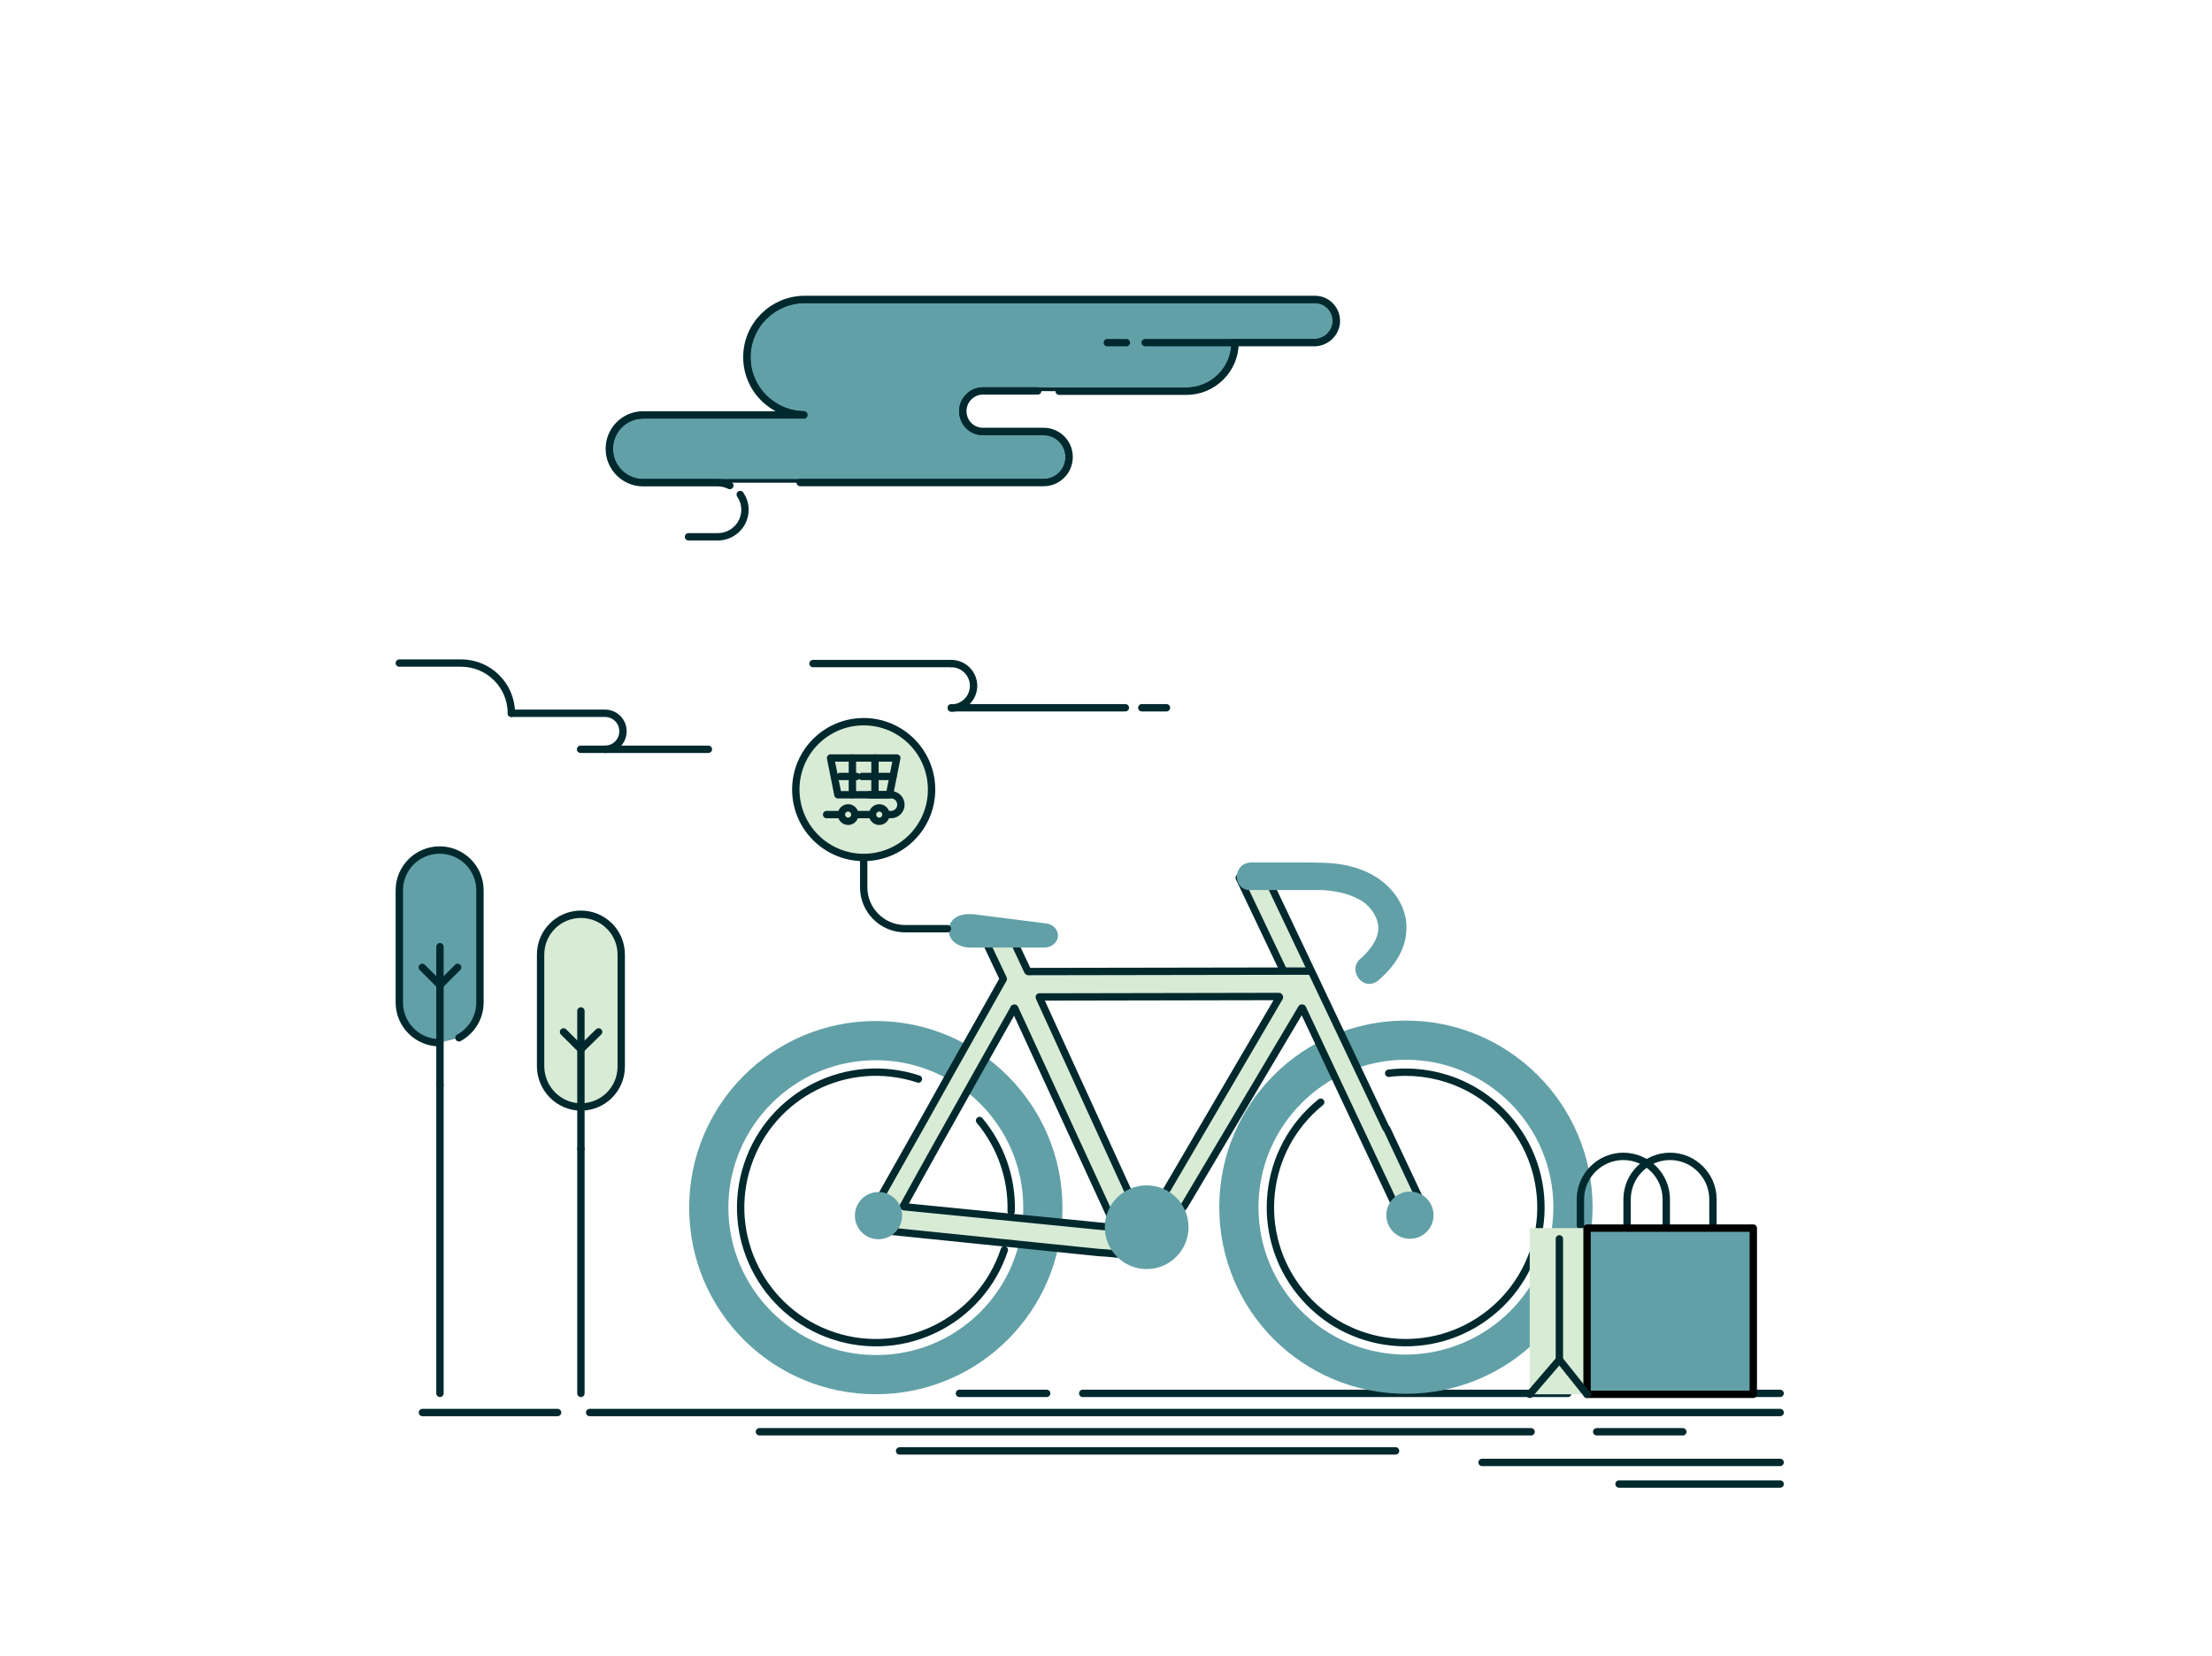 <svg width="601" height="450" viewBox="0 0 601 450" fill="none" xmlns="http://www.w3.org/2000/svg">
<path d="M284.381 378.656H260.681" stroke="#00292E" stroke-width="2" stroke-linecap="round" stroke-linejoin="round"/>
<path d="M425.985 378.656H294.172" stroke="#00292E" stroke-width="2" stroke-linecap="round" stroke-linejoin="round"/>
<path d="M483.664 378.656H435.285" stroke="#00292E" stroke-width="2" stroke-linecap="round" stroke-linejoin="round"/>
<path d="M151.492 383.861H114.769" stroke="#00292E" stroke-width="2" stroke-linecap="round" stroke-linejoin="round"/>
<path d="M483.664 383.861H160.207" stroke="#00292E" stroke-width="2" stroke-linecap="round" stroke-linejoin="round"/>
<path d="M457.222 389.092H433.819" stroke="#00292E" stroke-width="2" stroke-linecap="round" stroke-linejoin="round"/>
<path d="M415.995 389.092H206.332" stroke="#00292E" stroke-width="2" stroke-linecap="round" stroke-linejoin="round"/>
<path d="M483.664 397.421H402.675" stroke="#00292E" stroke-width="2" stroke-linecap="round" stroke-linejoin="round"/>
<path d="M483.664 403.297H439.89" stroke="#00292E" stroke-width="2" stroke-linecap="round" stroke-linejoin="round"/>
<path d="M379.174 394.294H244.425" stroke="#00292E" stroke-width="2" stroke-linecap="round" stroke-linejoin="round"/>
<path d="M335.565 92.616H335.065V93.116C335.065 100.125 329.335 105.816 322.365 105.816H287.78H287.779L281.955 105.775H281.951H267.079C263.758 105.775 261.096 108.488 261.096 111.761C261.096 115.121 263.758 117.789 267.079 117.789H283.537C287.12 117.789 289.979 120.651 289.979 124.234C289.979 127.813 287.12 130.675 283.537 130.675H217.365H194.996H174.765C169.941 130.675 166.051 126.785 166.051 121.961C166.051 117.137 169.941 113.248 174.765 113.248H218.437L218.445 112.248C210.142 112.12 203.424 105.398 203.424 97.061C203.424 88.725 210.14 82 218.441 81.875H357.296C360.342 81.875 362.777 84.452 362.58 87.598C362.345 90.49 359.877 92.616 357.037 92.616H335.565Z" fill="#62A0A8" stroke="#00292E"/>
<path d="M217.41 131.134H283.537C287.396 131.134 290.479 128.048 290.479 124.189C290.479 120.334 287.396 117.247 283.537 117.247H267.079C264.037 117.247 261.596 114.802 261.596 111.716C261.596 108.716 264.037 106.234 267.079 106.234H281.951" stroke="#00292E" stroke-width="2" stroke-linecap="round" stroke-linejoin="round"/>
<path d="M201.124 134.389C201.896 135.547 202.41 136.961 202.41 138.502C202.41 142.575 199.11 145.875 195.037 145.875H187.065" stroke="#00292E" stroke-width="2" stroke-linecap="round" stroke-linejoin="round"/>
<path d="M287.779 106.316H322.365C329.61 106.316 335.565 100.402 335.565 93.116H357.037C360.124 93.116 362.824 90.802 363.079 87.634C363.296 84.203 360.637 81.375 357.296 81.375H218.437C209.865 81.502 202.924 88.448 202.924 97.061C202.924 105.675 209.865 112.616 218.437 112.748H174.765C169.665 112.748 165.551 116.861 165.551 121.961C165.551 127.061 169.665 131.175 174.765 131.175H194.996C196.151 131.175 197.224 131.434 198.296 131.947" stroke="#00292E" stroke-width="2" stroke-linecap="round" stroke-linejoin="round"/>
<path d="M335.565 93.116H311.137" stroke="#00292E" stroke-width="2" stroke-linecap="round" stroke-linejoin="round"/>
<path d="M306.037 93.116H300.851" stroke="#00292E" stroke-width="2" stroke-linecap="round" stroke-linejoin="round"/>
<path d="M220.893 180.33H258.476" stroke="#00292E" stroke-width="2" stroke-linecap="round" stroke-linejoin="round"/>
<path d="M258.476 180.33C261.787 180.33 264.521 183.038 264.521 186.379C264.521 189.69 261.813 192.424 258.476 192.424" stroke="#00292E" stroke-width="2" stroke-linecap="round" stroke-linejoin="round"/>
<path d="M305.76 192.338H258.476" stroke="#00292E" stroke-width="2" stroke-linecap="round" stroke-linejoin="round"/>
<path d="M316.935 192.338H310.222" stroke="#00292E" stroke-width="2" stroke-linecap="round" stroke-linejoin="round"/>
<path d="M164.362 203.629C167.07 203.629 169.26 201.469 169.26 198.731C169.26 195.998 167.1 193.838 164.362 193.838H138.937" stroke="#00292E" stroke-width="2" stroke-linecap="round" stroke-linejoin="round"/>
<path d="M192.468 203.629H157.74" stroke="#00292E" stroke-width="2" stroke-linecap="round" stroke-linejoin="round"/>
<path d="M138.937 193.838C138.937 186.293 132.828 180.188 125.287 180.188H108.495" stroke="#00292E" stroke-width="2" stroke-linecap="round" stroke-linejoin="round"/>
<path d="M288.674 328.18C288.674 356.256 265.92 378.893 237.957 378.893C209.876 378.893 187.245 356.256 187.245 328.18C187.245 300.1 209.999 277.463 237.957 277.463C265.797 277.463 288.674 300.217 288.674 328.18ZM278.021 328.18C278.021 306.03 259.989 288.116 237.957 288.116C215.811 288.116 197.898 306.148 197.898 328.18C197.898 350.208 215.929 368.24 237.957 368.24C260.107 368.362 278.144 350.326 278.021 328.18Z" fill="#62A0A8"/>
<path d="M432.705 328.058C432.705 356.138 410.074 378.77 381.993 378.77C353.913 378.77 331.276 356.138 331.276 328.058C331.276 299.977 353.913 277.345 381.993 277.345C409.951 277.345 432.705 300.1 432.705 328.058ZM422.052 328.058C422.052 306.03 404.139 287.993 381.993 287.993C359.961 287.993 341.929 305.907 341.929 328.058C341.929 350.208 359.843 368.122 381.993 368.122C404.139 367.999 422.052 350.085 422.052 328.058Z" fill="#62A0A8"/>
<path d="M237.113 329.147C237.476 328.544 244.01 316.801 251.03 304.454C259.504 289.206 269.185 272.137 272.577 266.089V265.966L268.34 257.011C267.854 256.162 267.854 255.195 268.217 254.223C268.581 253.379 269.185 252.652 270.034 252.411C270.52 252.166 271.001 252.048 271.487 252.048C272.817 252.048 274.148 252.893 274.634 254.105L279.234 263.909L279.352 264.027L348.586 263.909H348.709V263.786L336.726 238.612V238.489C336.726 238.489 336.726 238.489 336.843 238.371L343.137 236.314C343.137 236.314 343.26 236.314 343.26 236.432L376.304 306.03C376.426 306.27 376.426 306.393 376.544 306.511C376.544 306.511 376.544 306.634 376.667 306.634C376.667 306.634 376.667 306.634 376.785 306.756L387.315 329.147C388.164 330.718 387.56 332.898 385.867 333.865C385.381 334.111 384.895 334.228 384.291 334.228C382.961 334.228 381.63 333.384 381.267 332.171L353.913 274.076C353.913 274.076 353.913 273.953 353.79 273.953H353.667L321.836 327.572C321.232 328.544 320.265 329.147 319.052 329.147C318.566 329.147 318.208 329.025 317.845 328.902L317.481 328.784L317.359 328.661C315.906 327.572 315.542 325.878 316.392 324.425L347.619 271.047V270.929L347.496 270.806L282.498 270.929H282.381V271.047L311.065 333.747C311.551 334.592 311.551 335.804 311.065 336.649V336.771C311.188 337.135 311.306 337.621 311.306 338.102C311.188 339.918 309.735 341.249 307.918 341.249C307.796 341.249 307.796 341.249 303.318 340.768C301.139 340.522 298.959 340.404 298.841 340.404H298.718L239.533 334.351C238.443 334.111 237.353 333.384 236.99 332.535C236.509 331.327 236.509 330.115 237.113 329.147ZM302.955 333.625C303.078 333.625 303.078 333.625 302.955 333.625C303.078 333.502 303.078 333.502 303.078 333.502L275.724 274.076C275.724 274.076 275.724 273.953 275.601 273.953C275.478 273.953 275.478 273.953 275.478 274.076L267.491 288.234C259.018 303.246 249.823 319.707 245.463 327.694V327.817C245.463 327.817 245.463 327.817 245.586 327.935L302.955 333.625Z" fill="#D8EBD5" stroke="#00292E" stroke-width="2" stroke-linecap="round" stroke-linejoin="round"/>
<path d="M383.083 336.649C379.534 336.649 376.667 333.782 376.667 330.237C376.667 326.688 379.534 323.821 383.083 323.821C386.628 323.821 389.495 326.688 389.495 330.237C389.495 333.782 386.628 336.649 383.083 336.649Z" fill="#62A0A8"/>
<path d="M238.683 336.771C235.139 336.771 232.272 333.904 232.272 330.355C232.272 326.811 235.139 323.944 238.683 323.944C242.233 323.944 245.1 326.811 245.1 330.355C245.1 333.904 242.233 336.771 238.683 336.771Z" fill="#62A0A8"/>
<path d="M311.551 344.881C305.267 344.881 300.172 339.786 300.172 333.502C300.172 327.223 305.267 322.127 311.551 322.127C317.83 322.127 322.926 327.223 322.926 333.502C322.926 339.786 317.83 344.881 311.551 344.881Z" fill="#62A0A8"/>
<path d="M348.709 263.909H356.21" stroke="#00292E" stroke-width="2" stroke-linecap="round" stroke-linejoin="round"/>
<path d="M340.112 234.375C340.112 234.375 347.133 234.375 350.157 234.375C351.246 234.375 352.096 234.375 352.582 234.375C355.12 234.375 357.663 234.375 360.324 234.498C366.013 234.738 370.736 236.191 374.487 238.734C379.573 242.244 382.474 247.566 382.111 252.893C381.993 256.162 380.54 261.243 374.609 266.329C370.491 269.839 365.896 263.668 369.646 260.521C370.736 259.549 374.246 256.403 374.487 252.529C374.609 249.746 372.793 246.722 370.127 244.905C367.344 243.212 364.079 242.244 359.597 241.881C359.479 241.881 339.749 241.881 339.626 241.881C334.786 241.881 334.786 234.375 340.112 234.375Z" fill="#62A0A8"/>
<path d="M258.777 250.109C259.744 249.019 261.32 248.415 263.136 248.415H263.5C263.981 248.415 264.584 248.415 265.193 248.538L284.315 250.958C286.131 251.199 287.461 252.652 287.461 254.223C287.461 256.039 285.768 257.493 283.834 257.493H263.617C260.353 257.493 257.81 255.558 257.81 253.015C257.687 251.925 258.05 250.958 258.777 250.109Z" fill="#62A0A8"/>
<path d="M358.835 299.531C343.043 312.281 340.576 335.419 353.326 351.211C366.076 367.003 389.214 369.469 405.006 356.719C420.798 343.969 423.264 320.831 410.514 305.039C402.215 294.76 389.513 290.126 377.302 291.661" stroke="#00292E" stroke-width="2" stroke-linecap="round"/>
<path d="M272.879 339.672C266.502 358.941 245.712 369.391 226.443 363.014C207.175 356.636 196.725 335.846 203.102 316.578C209.479 297.309 230.269 286.859 249.538 293.236M266.151 304.505C271.865 311.33 275.005 320.117 274.734 329.203" stroke="#00292E" stroke-width="2" stroke-linecap="round"/>
<path d="M157.833 300.821C163.89 300.821 168.787 295.924 168.787 289.867V259.41C168.787 253.354 163.89 248.456 157.833 248.456C151.777 248.456 146.88 253.354 146.88 259.41V289.867C146.97 295.924 151.867 300.821 157.833 300.821Z" fill="#D8EBD5" stroke="#00292E" stroke-width="2" stroke-linecap="round" stroke-linejoin="round"/>
<path d="M157.833 312.221V274.729" stroke="#00292E" stroke-width="2" stroke-linecap="round" stroke-linejoin="round"/>
<path d="M157.833 378.66V312.221" stroke="#00292E" stroke-width="2" stroke-linecap="round" stroke-linejoin="round"/>
<path d="M153.112 280.429L157.833 285.146L162.641 280.429" stroke="#00292E" stroke-width="2" stroke-linecap="round" stroke-linejoin="round"/>
<path d="M124.702 282.03C128.088 280.159 130.402 276.596 130.402 272.411V241.954C130.402 235.898 125.505 231 119.448 231C113.392 231 108.495 235.898 108.495 241.954V272.411C108.495 278.467 113.392 283.365 119.448 283.365" fill="#62A0A8"/>
<path d="M124.702 282.03C128.088 280.159 130.402 276.596 130.402 272.411V241.954C130.402 235.898 125.505 231 119.448 231C113.392 231 108.495 235.898 108.495 241.954V272.411C108.495 278.467 113.392 283.365 119.448 283.365" stroke="#00292E" stroke-width="2" stroke-linecap="round" stroke-linejoin="round"/>
<path d="M119.538 294.765V257.272" stroke="#00292E" stroke-width="2" stroke-linecap="round" stroke-linejoin="round"/>
<path d="M119.538 378.66V294.765" stroke="#00292E" stroke-width="2" stroke-linecap="round" stroke-linejoin="round"/>
<path d="M114.727 262.883L119.538 267.69L124.346 262.883" stroke="#00292E" stroke-width="2" stroke-linecap="round" stroke-linejoin="round"/>
<path d="M234.664 233.017V241.142C234.664 247.318 239.679 252.375 245.897 252.375H257.42" stroke="#00292E" stroke-width="2" stroke-linecap="round" stroke-linejoin="round"/>
<path d="M234.664 233.017C224.475 233.017 216.218 224.76 216.218 214.57C216.218 204.382 224.475 196.125 234.664 196.125C244.853 196.125 253.109 204.382 253.109 214.57C253.109 224.76 244.853 233.017 234.664 233.017Z" fill="#D8EBD5" stroke="#00292E" stroke-width="2" stroke-linecap="round" stroke-linejoin="round"/>
<path d="M227.658 215.98H241.669L243.659 205.99H225.668L227.658 215.98Z" stroke="#00292E" stroke-width="2" stroke-linecap="round" stroke-linejoin="round"/>
<path d="M236.155 215.98H242.083C243.576 215.98 244.777 217.183 244.777 218.675C244.777 220.167 243.576 221.369 242.083 221.369H224.59" stroke="#00292E" stroke-width="2" stroke-linecap="round" stroke-linejoin="round"/>
<path d="M238.891 223.193C237.885 223.193 237.068 222.377 237.068 221.369C237.068 220.362 237.885 219.545 238.891 219.545C239.899 219.545 240.716 220.362 240.716 221.369C240.716 222.377 239.899 223.193 238.891 223.193Z" fill="#D8EBD5" stroke="#00292E" stroke-width="2" stroke-linecap="round" stroke-linejoin="round"/>
<path d="M230.436 223.193C229.428 223.193 228.611 222.377 228.611 221.369C228.611 220.362 229.428 219.545 230.436 219.545C231.443 219.545 232.26 220.362 232.26 221.369C232.26 222.377 231.443 223.193 230.436 223.193Z" fill="#D8EBD5" stroke="#00292E" stroke-width="2" stroke-linecap="round" stroke-linejoin="round"/>
<path d="M237.732 205.99V215.938" stroke="#00292E" stroke-width="2" stroke-linecap="round" stroke-linejoin="round"/>
<path d="M231.596 205.99V215.938" stroke="#00292E" stroke-width="2" stroke-linecap="round" stroke-linejoin="round"/>
<path d="M232.757 211.006H228.239" stroke="#00292E" stroke-width="2" stroke-linecap="round" stroke-linejoin="round"/>
<path d="M242.622 211.006H234.208" stroke="#00292E" stroke-width="2" stroke-linecap="round" stroke-linejoin="round"/>
<path d="M465.409 342.197V325.914C465.409 319.495 460.163 314.25 453.745 314.25C447.325 314.25 442.08 319.495 442.08 325.914V342.197" stroke="#00292E" stroke-width="2" stroke-linecap="round" stroke-linejoin="round"/>
<path d="M452.727 342.197V325.914C452.727 319.495 447.482 314.25 441.062 314.25C434.643 314.25 429.398 319.495 429.398 325.914V333.034" stroke="#00292E" stroke-width="2" stroke-linecap="round" stroke-linejoin="round"/>
<path d="M432.686 333.743H415.62V378.913H432.686V333.743Z" fill="#D8EBD5"/>
<path d="M476.37 333.743H431.199V378.913H476.37V333.743Z" fill="#62A0A8" stroke="black" stroke-width="2" stroke-linecap="round" stroke-linejoin="round"/>
<path d="M423.683 336.66V369.519L431.198 378.913" stroke="#00292E" stroke-width="2" stroke-linecap="round" stroke-linejoin="round"/>
<path d="M423.683 369.519L415.62 378.913" stroke="#00292E" stroke-width="2" stroke-linecap="round" stroke-linejoin="round"/>
</svg>
